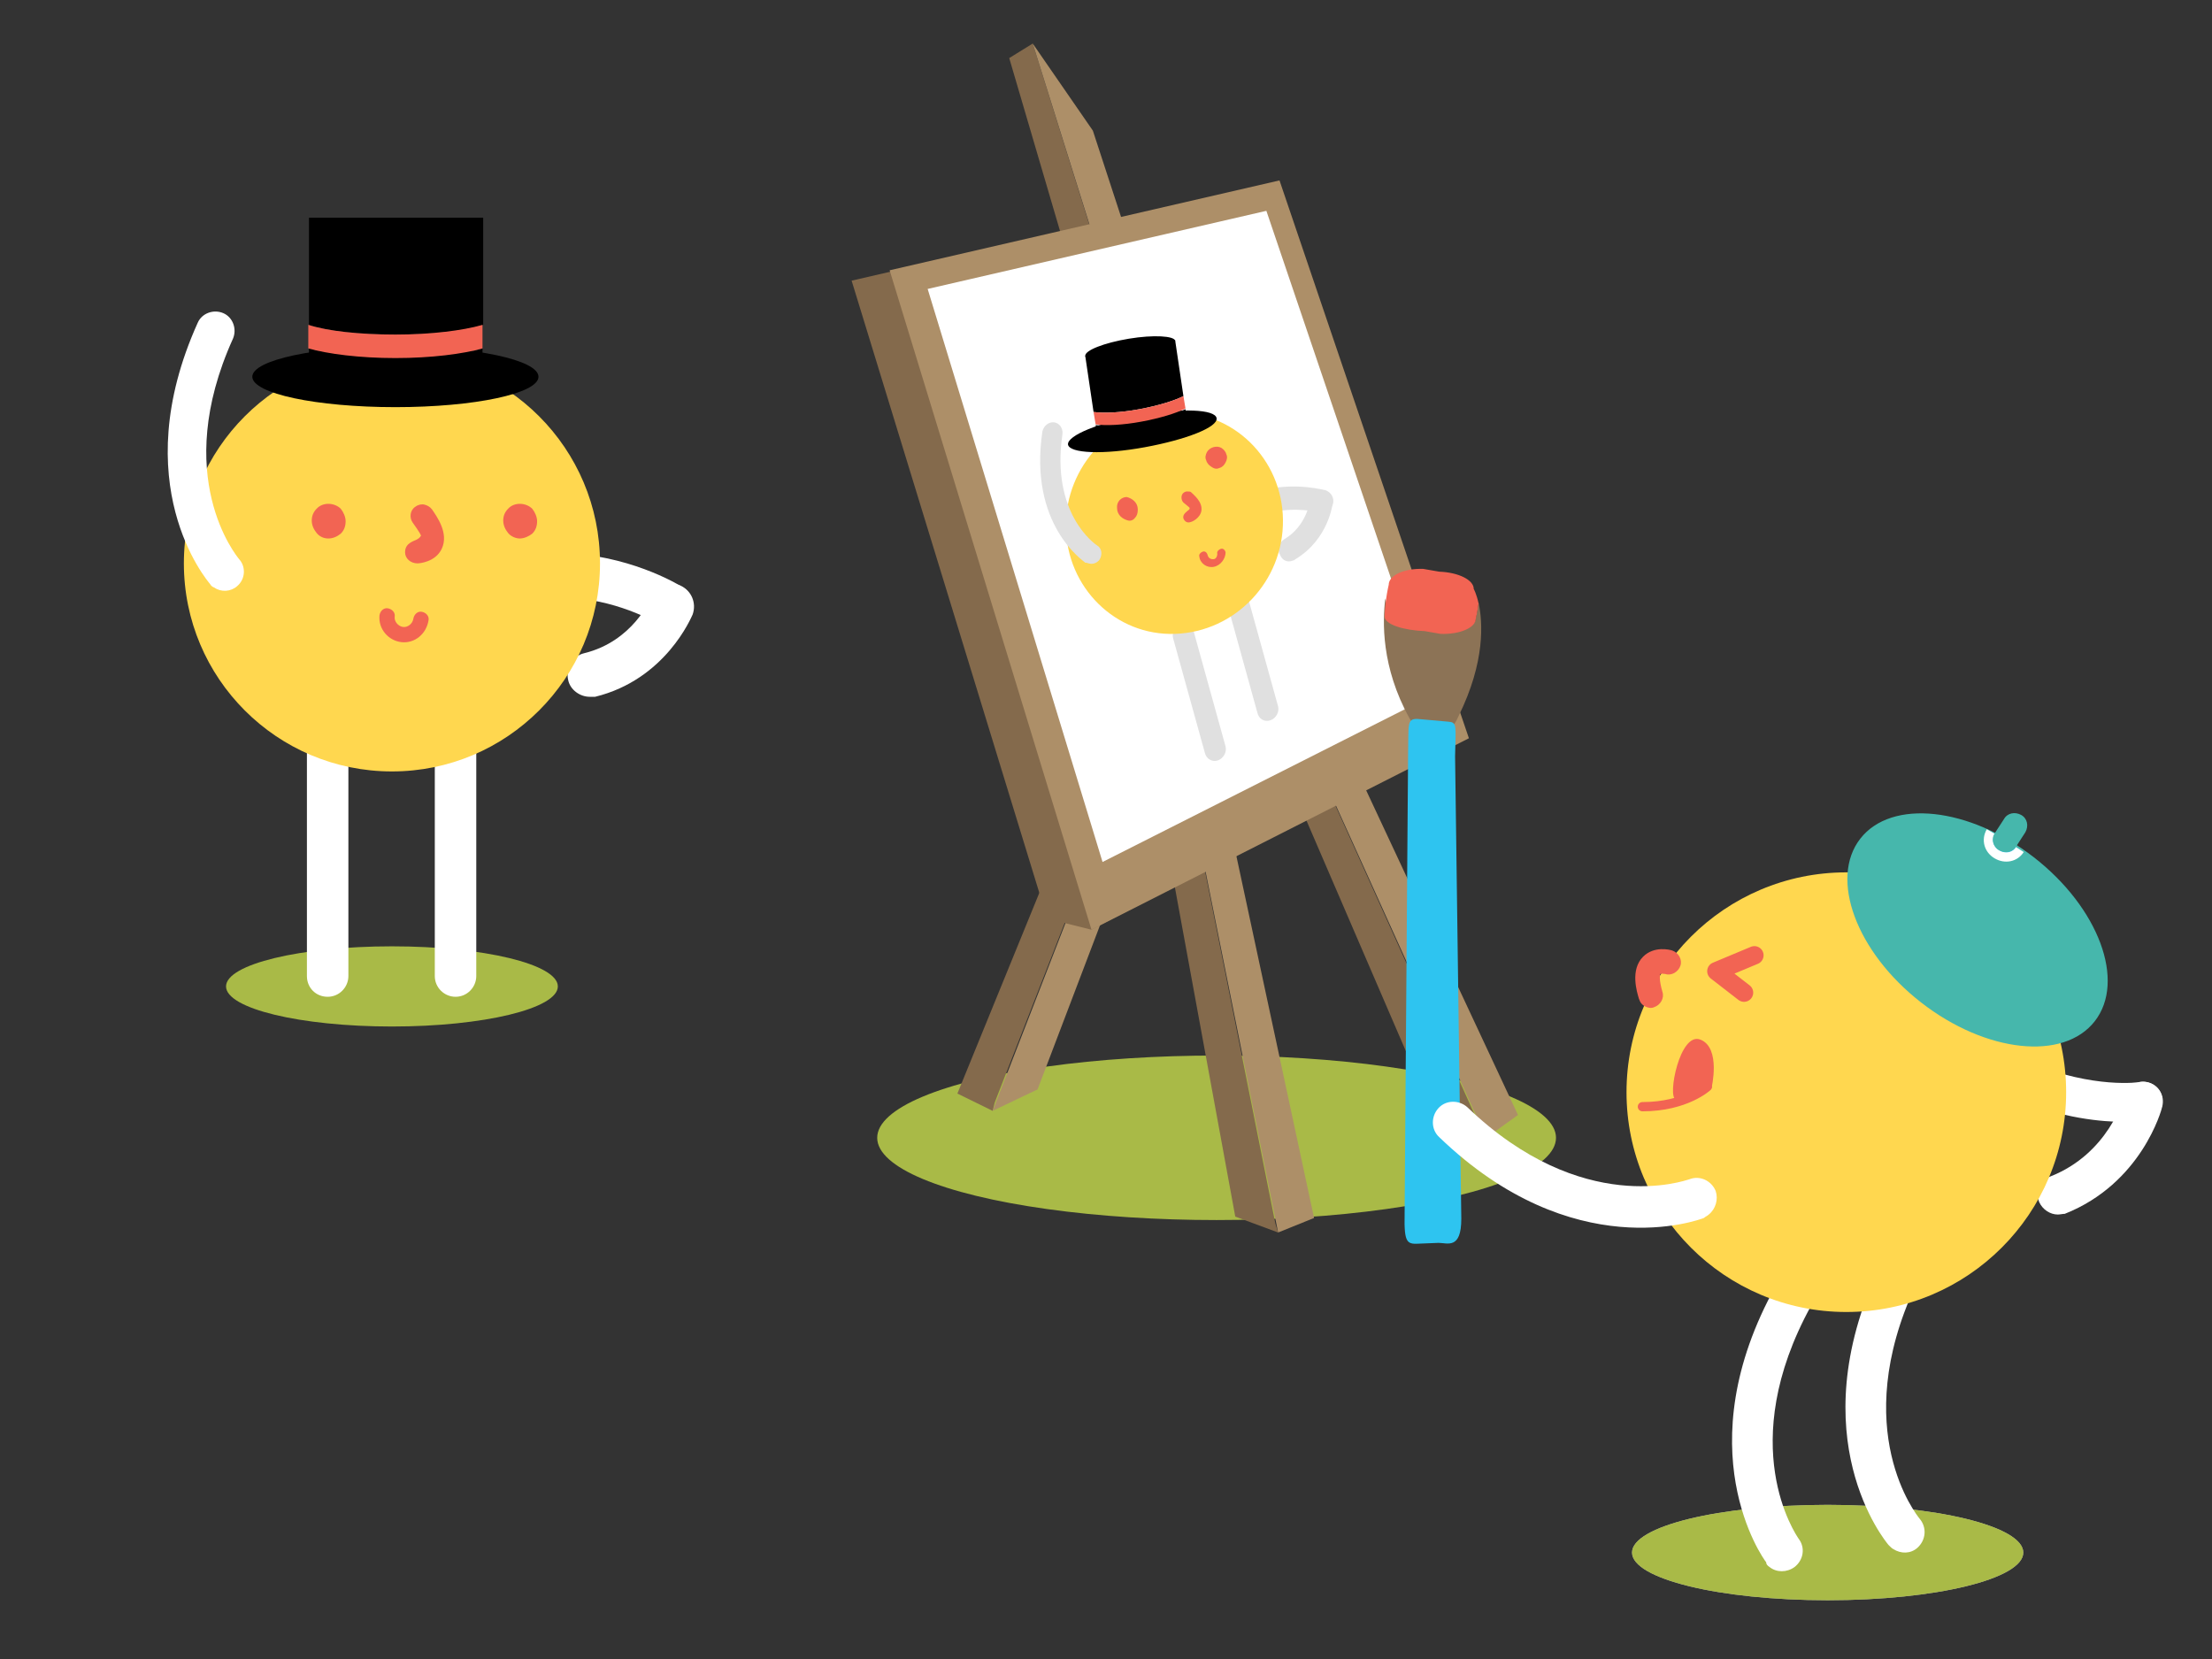 <?xml version="1.0" encoding="utf-8"?>
<!-- Generator: Adobe Illustrator 19.1.0, SVG Export Plug-In . SVG Version: 6.00 Build 0)  -->
<svg version="1.1" id="圖層_1" xmlns="http://www.w3.org/2000/svg" xmlns:xlink="http://www.w3.org/1999/xlink" x="0px" y="0px"
	 viewBox="0 0 320 240" style="enable-background:new 0 0 320 240;" xml:space="preserve">
<rect x="0" y="0" width="320" height="240" fill="#333333" stroke="none"/>
<style type="text/css">
	.st0{fill:#A9BA47;}
	.st1{fill:#B5B5B6;}
	.st2{fill:#FFFFFF;}
	.st3{fill:#846A4C;}
	.st4{fill:#AD8F68;}
	.st5{fill:#FFD74F;}
	.st6{fill:none;stroke:#F26453;stroke-width:2.658;stroke-linecap:round;stroke-linejoin:round;stroke-miterlimit:10;}
	.st7{fill:#F26453;}
	.st8{fill:none;stroke:#F26453;stroke-width:1.339;stroke-linecap:round;stroke-linejoin:round;stroke-miterlimit:10;}
	.st9{fill:#8C7356;}
	.st10{fill:#2EC4F0;}
	.st11{fill:#E0E0E0;}
	.st12{fill:#46B7AC;}
	.st13{fill:#2EC4F0;stroke:#FFFFFF;stroke-width:1.339;}
</style>
<ellipse class="st0" cx="176" cy="164.6" rx="49.1" ry="11.9"/>
<ellipse class="st1" cx="264.4" cy="224.6" rx="28.3" ry="6.9"/>
<ellipse class="st0" cx="264.4" cy="224.6" rx="28.3" ry="6.9"/>
<g>
	<path class="st2" d="M307.4,162.3c-3.3,0-9.1-0.5-15.7-3.3c-1.5-0.6-2.1-2.3-1.5-3.7c0.6-1.5,2.3-2.1,3.7-1.5
		c8.9,3.7,15.7,2.8,15.7,2.7c1.5-0.2,3,0.8,3.2,2.4c0.2,1.6-0.8,3-2.4,3.2C310.3,162.1,309.2,162.3,307.4,162.3z"/>
</g>
<g>
	<path class="st2" d="M297.7,175.7c-1.1,0-2.2-0.7-2.7-1.8c-0.6-1.5,0.1-3.1,1.6-3.7c8.4-3.3,10.6-11.3,10.7-11.6
		c0.4-1.5,2-2.4,3.5-2c1.5,0.4,2.4,1.9,2,3.5c-0.1,0.5-3,11.1-14.1,15.5C298.4,175.6,298,175.7,297.7,175.7z"/>
</g>
<polygon class="st3" points="208.4,163.7 215,164.6 214.3,163.4 173.4,72.6 170.2,75.1 "/>
<g>
	<polygon class="st3" points="178.7,176 184.9,178.3 184.5,177 165,79.3 161.3,81.1 	"/>
	<polygon class="st4" points="184.9,178.3 190.1,176.2 172.2,92.8 165,79.3 	"/>
	<polygon class="st3" points="173.2,101 179.6,102.6 179.1,101.4 149.4,6.3 146,8.4 	"/>
	<polygon class="st4" points="179.6,102.6 184.6,100 158.1,18.9 149.4,6.3 	"/>
	<polygon class="st3" points="138.5,158.2 143.6,160.7 143.9,159.5 180.1,66.6 176.1,66.1 	"/>
	<polygon class="st4" points="143.6,160.7 150.1,157.6 178.9,81.9 180.1,66.6 	"/>
	<polygon class="st4" points="215,164.6 219.6,161.3 183.5,84.1 173.4,72.6 	"/>
	<polygon class="st3" points="151.5,132.9 157.9,134.5 207,108.4 179.6,27.6 123.2,40.6 	"/>
	<polygon class="st4" points="157.9,134.5 212.5,106.8 185.1,26.1 128.7,39.1 	"/>
	<polygon class="st2" points="159.5,124.7 207,100.7 183.2,30.5 134.2,41.8 	"/>
</g>
<g>
	<g>
		<g>
			<path class="st2" d="M273.9,224.1c1.1,0.7,2.5,0.7,3.5-0.2c1.2-1.1,1.4-2.9,0.3-4.2c-0.4-0.5-10.3-12.8-0.6-33.7
				c0.7-1.5,0-3.3-1.4-3.9c-1.5-0.7-3.2,0-3.9,1.4c-11.4,24.5,0.9,39.4,1.4,40C273.5,223.8,273.7,224,273.9,224.1z"/>
		</g>
		<g>
			<path class="st2" d="M256,226.7c1,0.8,2.5,0.8,3.6,0c1.3-1,1.6-2.8,0.6-4.1c-0.4-0.6-9.3-13.5,1.8-33.7c0.8-1.4,0.3-3.2-1.1-4
				c-1.4-0.8-3.2-0.3-4,1.1c-13.1,23.6-1.9,39.4-1.4,40C255.5,226.3,255.7,226.5,256,226.7z"/>
		</g>
		<g>
			<circle class="st5" cx="267.1" cy="158" r="31.8"/>
		</g>
	</g>
	<g>
		<polyline class="st6" points="253.8,138.2 248.3,140.5 252.3,143.6 		"/>
		<path class="st7" d="M247.6,157.4c0,0,1.4-5.8-1.6-7c-3-1.2-4.8,8.3-3.6,8.6S247.6,157.4,247.6,157.4z"/>
		<path class="st8" d="M247,157.2c0,0-3.1,2.9-9.4,2.9"/>
	</g>
	<g>
		<path class="st7" d="M238,145.6c0.4,0.2,0.9,0.3,1.3,0.1c0.9-0.3,1.5-1.3,1.2-2.2c-0.5-1.7-0.4-2.5-0.3-2.6c0.1-0.1,0.5,0,0.7,0
			c0.9,0.3,1.9-0.3,2.2-1.2c0.3-0.9-0.3-1.9-1.2-2.2c-0.3-0.1-2.6-0.7-4.2,0.9c-1.9,1.9-0.9,5.1-0.6,6.1
			C237.3,145.1,237.6,145.4,238,145.6z"/>
	</g>
</g>
<g>
	<g>
		<path class="st9" d="M206.1,91.2l2.3,0.4c2.8,0.1,5.1-0.9,5.1-2.2c0,0,0.2-0.8,0.4-2.2c0.6,2.8,1,8.5-2.9,16.4
			c-0.3,0.6-0.8,2.1-2.3,1.9L205,105c0,0-0.3,0.4-1.1-1.1c-4.1-7.4-3.9-14-3.5-17.3c0.3,1.4,0.7,2.1,0.7,2.1
			C201.1,90,203.3,91.2,206.1,91.2z"/>
		<path class="st7" d="M205.9,82.3l2.3,0.4c2.8,0.1,5,1.2,5,2.5c0,0,0.4,0.7,0.7,2.1c-0.2,1.4-0.4,2.2-0.4,2.2
			c0,1.3-2.3,2.3-5.1,2.2l-2.3-0.4c-2.8-0.1-5.9-0.9-5.8-2.2c0,0,0-0.5,0.2-2.3c0.2-1.4,0.4-2.2,0.4-2.2
			C200.9,83.2,203.2,82.2,205.9,82.3z"/>
	</g>
	<path class="st10" d="M205.6,179.9l2.5-0.1c1.3,0,3.3,1,3.3-3.5l-0.9-66.9c0.1-4.5,0.3-4.9-1-5l-4.5-0.4c-1.5,0-1.2,0.8-1.3,5.3
		l-0.5,66.3C203.1,180.1,203.6,180,205.6,179.9z"/>
</g>
<g>
	<path class="st2" d="M247.2,175.7c1-0.8,1.4-2.2,1-3.4c-0.6-1.5-2.3-2.3-3.8-1.7c-0.7,0.2-15.5,5.5-32.1-10.4
		c-1.2-1.1-3.1-1.1-4.2,0.1c-1.1,1.2-1.1,3.1,0.1,4.2c19.4,18.7,37.5,12,38.3,11.7C246.7,176,247,175.9,247.2,175.7z"/>
</g>
<g>
	<g>
		<path class="st11" d="M191.6,74.2c0.5-0.2,1-0.6,1.2-1.2c0.3-0.9-0.2-1.8-1.1-2.1c-0.2,0-4-1.1-8.5-0.1c-0.9,0.2-1.5,1.1-1.3,2
			c0.2,0.9,1.1,1.5,2,1.3c3.7-0.8,6.9,0,6.9,0C191,74.3,191.3,74.3,191.6,74.2z"/>
	</g>
	<g>
		<path class="st11" d="M187,81.1c0.1,0,0.3-0.1,0.4-0.2c4.8-2.9,5.4-8,5.4-8.2c0.1-0.9-0.6-1.8-1.5-1.8c-0.9-0.1-1.7,0.6-1.8,1.5
			c0,0.2-0.5,3.7-3.7,5.6c-0.8,0.5-1.1,1.5-0.6,2.3C185.5,81.1,186.3,81.4,187,81.1z"/>
	</g>
	<g>
		<g>
			<g>
				<path class="st11" d="M183.8,104.2L183.8,104.2c0.8-0.3,1.3-1.2,1.1-2l-4.6-16.6c-0.2-0.8-1.1-1.3-1.9-1.1l0,0
					c-0.8,0.3-1.3,1.2-1.1,2l4.6,16.6C182.1,104,182.9,104.5,183.8,104.2z"/>
			</g>
			<g>
				<path class="st11" d="M176.2,110L176.2,110c0.8-0.3,1.3-1.2,1.1-2l-4.6-16.6c-0.2-0.8-1.1-1.3-1.9-1.1l0,0
					c-0.8,0.3-1.3,1.2-1.1,2l4.6,16.6C174.5,109.8,175.4,110.3,176.2,110z"/>
			</g>
		</g>
		<g>
			<g>
				<path class="st5" d="M154.2,76.2c0.1,8.8,7.2,15.8,15.8,15.5c8.7-0.3,15.7-7.6,15.6-16.5c-0.1-8.8-7.2-15.8-15.8-15.5
					C161.1,60,154.1,67.4,154.2,76.2z"/>
			</g>
		</g>
		<g>
			<g>
				<g>
					<g>
						<g>
							<line class="st2" x1="176" y1="66.2" x2="176" y2="66.2"/>
						</g>
					</g>
				</g>
				<g>
					<g>
						<g>
							<path class="st7" d="M176.4,67.7c0.4-0.1,0.7-0.4,0.9-0.8c0.2-0.4,0.3-0.8,0.1-1.2c-0.1-0.4-0.4-0.7-0.7-0.9
								c-0.7-0.4-1.7-0.1-2.1,0.6c-0.2,0.4-0.3,0.8-0.1,1.2c0.1,0.4,0.4,0.7,0.7,0.9C175.6,67.8,176,67.9,176.4,67.7z"/>
						</g>
					</g>
				</g>
			</g>
			<g>
				<g>
					<g>
						<g>
							<line class="st2" x1="163.1" y1="73.6" x2="163.1" y2="73.6"/>
						</g>
					</g>
				</g>
				<g>
					<g>
						<g>
							<path class="st7" d="M164.2,74.9c0.3-0.3,0.4-0.7,0.4-1.2c0-0.5-0.2-0.9-0.5-1.2c-0.3-0.3-0.7-0.5-1.1-0.6
								c-0.8,0-1.5,0.7-1.4,1.6c0,0.5,0.2,0.9,0.5,1.2c0.3,0.3,0.7,0.5,1.1,0.6C163.6,75.4,164,75.2,164.2,74.9z"/>
						</g>
					</g>
				</g>
			</g>
		</g>
		<g>
			<g>
				<path class="st7" d="M171.7,71.1c-0.2,0-0.4,0.1-0.6,0.3c-0.3,0.4-0.2,1,0.1,1.3c0.7,0.6,0.9,0.7,0.9,0.8c0,0.1,0,0.2-0.3,0.4
					c-0.5,0.4-0.7,0.7-0.6,1.1c0.2,0.5,0.6,0.7,1.1,0.5c0.1,0,1.3-0.5,1.5-1.6c0.2-1.3-1.1-2.3-1.5-2.7
					C172.2,71.1,172,71.1,171.7,71.1z"/>
			</g>
		</g>
		<g>
			<g>
				<g>
					<path class="st7" d="M175.6,82c-1,0.2-2-0.5-2.1-1.5c-0.1-0.3,0.2-0.6,0.5-0.7c0.3-0.1,0.6,0.1,0.7,0.5
						c0.1,0.4,0.4,0.6,0.8,0.6s0.6-0.4,0.6-0.8c-0.1-0.3,0.2-0.6,0.5-0.7c0.3-0.1,0.6,0.1,0.7,0.5C177.3,80.8,176.6,81.8,175.6,82z"
						/>
				</g>
			</g>
		</g>
	</g>
	<g>
		<g>
			<path class="st11" d="M157.5,81.5c0.6,0.2,1.3-0.1,1.6-0.6c0.4-0.7,0.3-1.6-0.4-2c-0.3-0.2-6.7-4.6-5-16.1
				c0.1-0.8-0.4-1.6-1.2-1.7c-0.8-0.1-1.5,0.5-1.7,1.3c-2,13.5,5.9,18.7,6.2,19C157.3,81.4,157.4,81.5,157.5,81.5z"/>
		</g>
	</g>
	<g>
		<g>
			<path d="M154.5,64.3c0.2,1.3,5.1,1.5,11.1,0.4s10.6-2.9,10.4-4.2c-0.2-1.3-5.1-1.5-11.1-0.4C159,61.1,154.4,63,154.5,64.3z"/>
		</g>
		<g>
			<path d="M157,51.5c0.1,0.8,3.1,0.9,6.7,0.3c3.6-0.6,6.4-1.8,6.3-2.5s-3.1-0.9-6.7-0.3C159.7,49.6,156.9,50.7,157,51.5z"/>
		</g>
		<g>
			<g>
				<path d="M171.5,59.2l0.2,1.2l-13,2.3l-0.2-1.2c1.5,0.2,3.9,0.1,6.6-0.4C167.8,60.6,170.1,59.8,171.5,59.2z"/>
			</g>
			<g>
				<path d="M158.2,59.6l-1.2-8.1l13-2.3l1.2,8.1c-1.4,0.7-3.7,1.4-6.4,1.9C162.1,59.7,159.7,59.8,158.2,59.6z"/>
			</g>
			<g>
				<path class="st7" d="M164.8,59.2c2.7-0.5,5-1.2,6.4-1.9l0.3,1.8c-1.4,0.7-3.7,1.4-6.4,1.9c-2.7,0.5-5.1,0.6-6.6,0.4l-0.3-1.8
					C159.7,59.8,162.1,59.7,164.8,59.2z"/>
			</g>
		</g>
	</g>
</g>
<g>
	
		<ellipse transform="matrix(-0.789 -0.614 0.614 -0.789 428.934 416.21)" class="st12" cx="285.8" cy="134.6" rx="21.5" ry="13.3"/>
	<path class="st13" d="M288,120.3c-0.7,1.2-0.3,2.6,0.9,3.3h0c1.2,0.7,2.6,0.4,3.3-0.7"/>
	<path class="st12" d="M289.2,123L289.2,123c0.9,0.5,2,0.3,2.5-0.6l1.3-2c0.5-0.9,0.3-2-0.6-2.5l0,0c-0.9-0.5-2-0.3-2.5,0.6l-1.3,2
		C288,121.3,288.3,122.5,289.2,123z"/>
</g>
<ellipse class="st0" cx="56.7" cy="142.7" rx="24" ry="5.8"/>
<g>
	<path class="st2" d="M97.2,90.9c-0.6,0-1.2-0.2-1.7-0.5c0,0-5.4-3.4-12.7-3.9c-1.8-0.1-3.1-1.7-3-3.4s1.7-3.1,3.4-3
		c8.9,0.7,15.4,4.7,15.6,4.9c1.5,1,1.9,2.9,1,4.4C99.3,90.3,98.2,90.9,97.2,90.9z"/>
</g>
<g>
	<path class="st2" d="M85.3,100.8c-1.4,0-2.8-1-3.1-2.4c-0.4-1.7,0.6-3.5,2.3-3.9c7-1.7,9.6-7.8,9.7-8.1c0.7-1.6,2.6-2.4,4.2-1.7
		c1.6,0.7,2.4,2.5,1.8,4.2c-0.2,0.4-3.9,9.4-14.1,11.9C85.8,100.8,85.5,100.8,85.3,100.8z"/>
</g>
<g>
	<g>
		<path class="st2" d="M65.9,144.2L65.9,144.2c1.7,0,3-1.4,3-3v-32.7c0-1.7-1.4-3-3-3h0c-1.7,0-3,1.4-3,3v32.7
			C62.9,142.9,64.3,144.2,65.9,144.2z"/>
		<path class="st2" d="M47.4,144.2L47.4,144.2c1.7,0,3-1.4,3-3v-32.7c0-1.7-1.4-3-3-3h0c-1.7,0-3,1.4-3,3v32.7
			C44.4,142.9,45.7,144.2,47.4,144.2z"/>
	</g>
	<g>
		<circle class="st5" cx="56.7" cy="81.5" r="30.1"/>
	</g>
	<g>
		<g>
			<g>
				<g>
					<line class="st2" x1="75.2" y1="75.4" x2="75.2" y2="75.4"/>
				</g>
			</g>
			<g>
				<g>
					<path class="st7" d="M75.2,77.9c0.6,0,1.3-0.3,1.8-0.7c0.5-0.5,0.7-1.1,0.7-1.8c0-0.6-0.3-1.3-0.7-1.8c-0.9-0.9-2.6-1-3.5,0
						c-0.5,0.5-0.7,1.1-0.7,1.7c0,0.7,0.3,1.3,0.7,1.8C73.9,77.6,74.6,77.9,75.2,77.9z"/>
				</g>
			</g>
		</g>
		<g>
			<g>
				<g>
					<line class="st2" x1="47.5" y1="75.4" x2="47.5" y2="75.4"/>
				</g>
			</g>
			<g>
				<g>
					<path class="st7" d="M47.5,77.9c0.7,0,1.3-0.3,1.8-0.7c0.5-0.5,0.7-1.1,0.7-1.8c0-0.6-0.3-1.3-0.7-1.8c-0.9-0.9-2.6-1-3.5,0
						c-0.5,0.5-0.7,1.1-0.7,1.7c0,0.7,0.3,1.3,0.7,1.8C46.2,77.6,46.8,77.9,47.5,77.9z"/>
				</g>
			</g>
		</g>
	</g>
	<g>
		<path class="st7" d="M61.4,73c-0.4-0.1-0.9,0-1.3,0.3c-0.8,0.5-0.9,1.6-0.4,2.3c1,1.4,1.2,1.8,1.2,1.9c-0.1,0.1-0.1,0.3-0.7,0.6
			c-1,0.4-1.6,0.8-1.6,1.8c0,0.9,0.8,1.6,1.8,1.6c0.3,0,2.6-0.2,3.5-2.1c1.1-2.3-0.8-4.8-1.4-5.7C62.2,73.3,61.8,73.1,61.4,73z"/>
	</g>
	<g>
		<g>
			<path class="st7" d="M58.1,92.9c-1.9-0.2-3.4-1.9-3.2-3.9c0.1-0.6,0.6-1.1,1.2-1c0.6,0.1,1.1,0.6,1,1.2c-0.1,0.7,0.5,1.4,1.2,1.5
				c0.7,0.1,1.4-0.5,1.5-1.2c0.1-0.6,0.6-1.1,1.2-1s1.1,0.6,1,1.2C61.7,91.7,60,93.1,58.1,92.9z"/>
		</g>
	</g>
</g>
<g>
	<path class="st2" d="M31,85c1,0.7,2.4,0.6,3.3-0.2c1.2-1,1.3-2.8,0.3-3.9c-0.4-0.5-9.9-12-0.9-31.9c0.6-1.4,0-3.1-1.4-3.7
		c-1.4-0.6-3.1,0-3.7,1.4c-10.5,23.3,1.3,37.2,1.8,37.8C30.5,84.7,30.7,84.9,31,85z"/>
</g>
<ellipse cx="57.2" cy="54.5" rx="20.7" ry="4.4"/>
<g>
	<path d="M69.8,50.4v2.3H44.7v-2.3c2.8,0.8,7.4,1.4,12.6,1.4S67,51.3,69.8,50.4z"/>
	<path d="M44.7,47V31.5h25.2V47c-2.8,0.9-7.3,1.4-12.6,1.4S47.4,47.9,44.7,47z"/>
	<path class="st7" d="M57.2,48.4c5.2,0,9.8-0.6,12.6-1.4v3.4c-2.8,0.8-7.4,1.4-12.6,1.4s-9.8-0.6-12.6-1.4V47
		C47.4,47.9,52,48.4,57.2,48.4z"/>
</g>
</svg>
